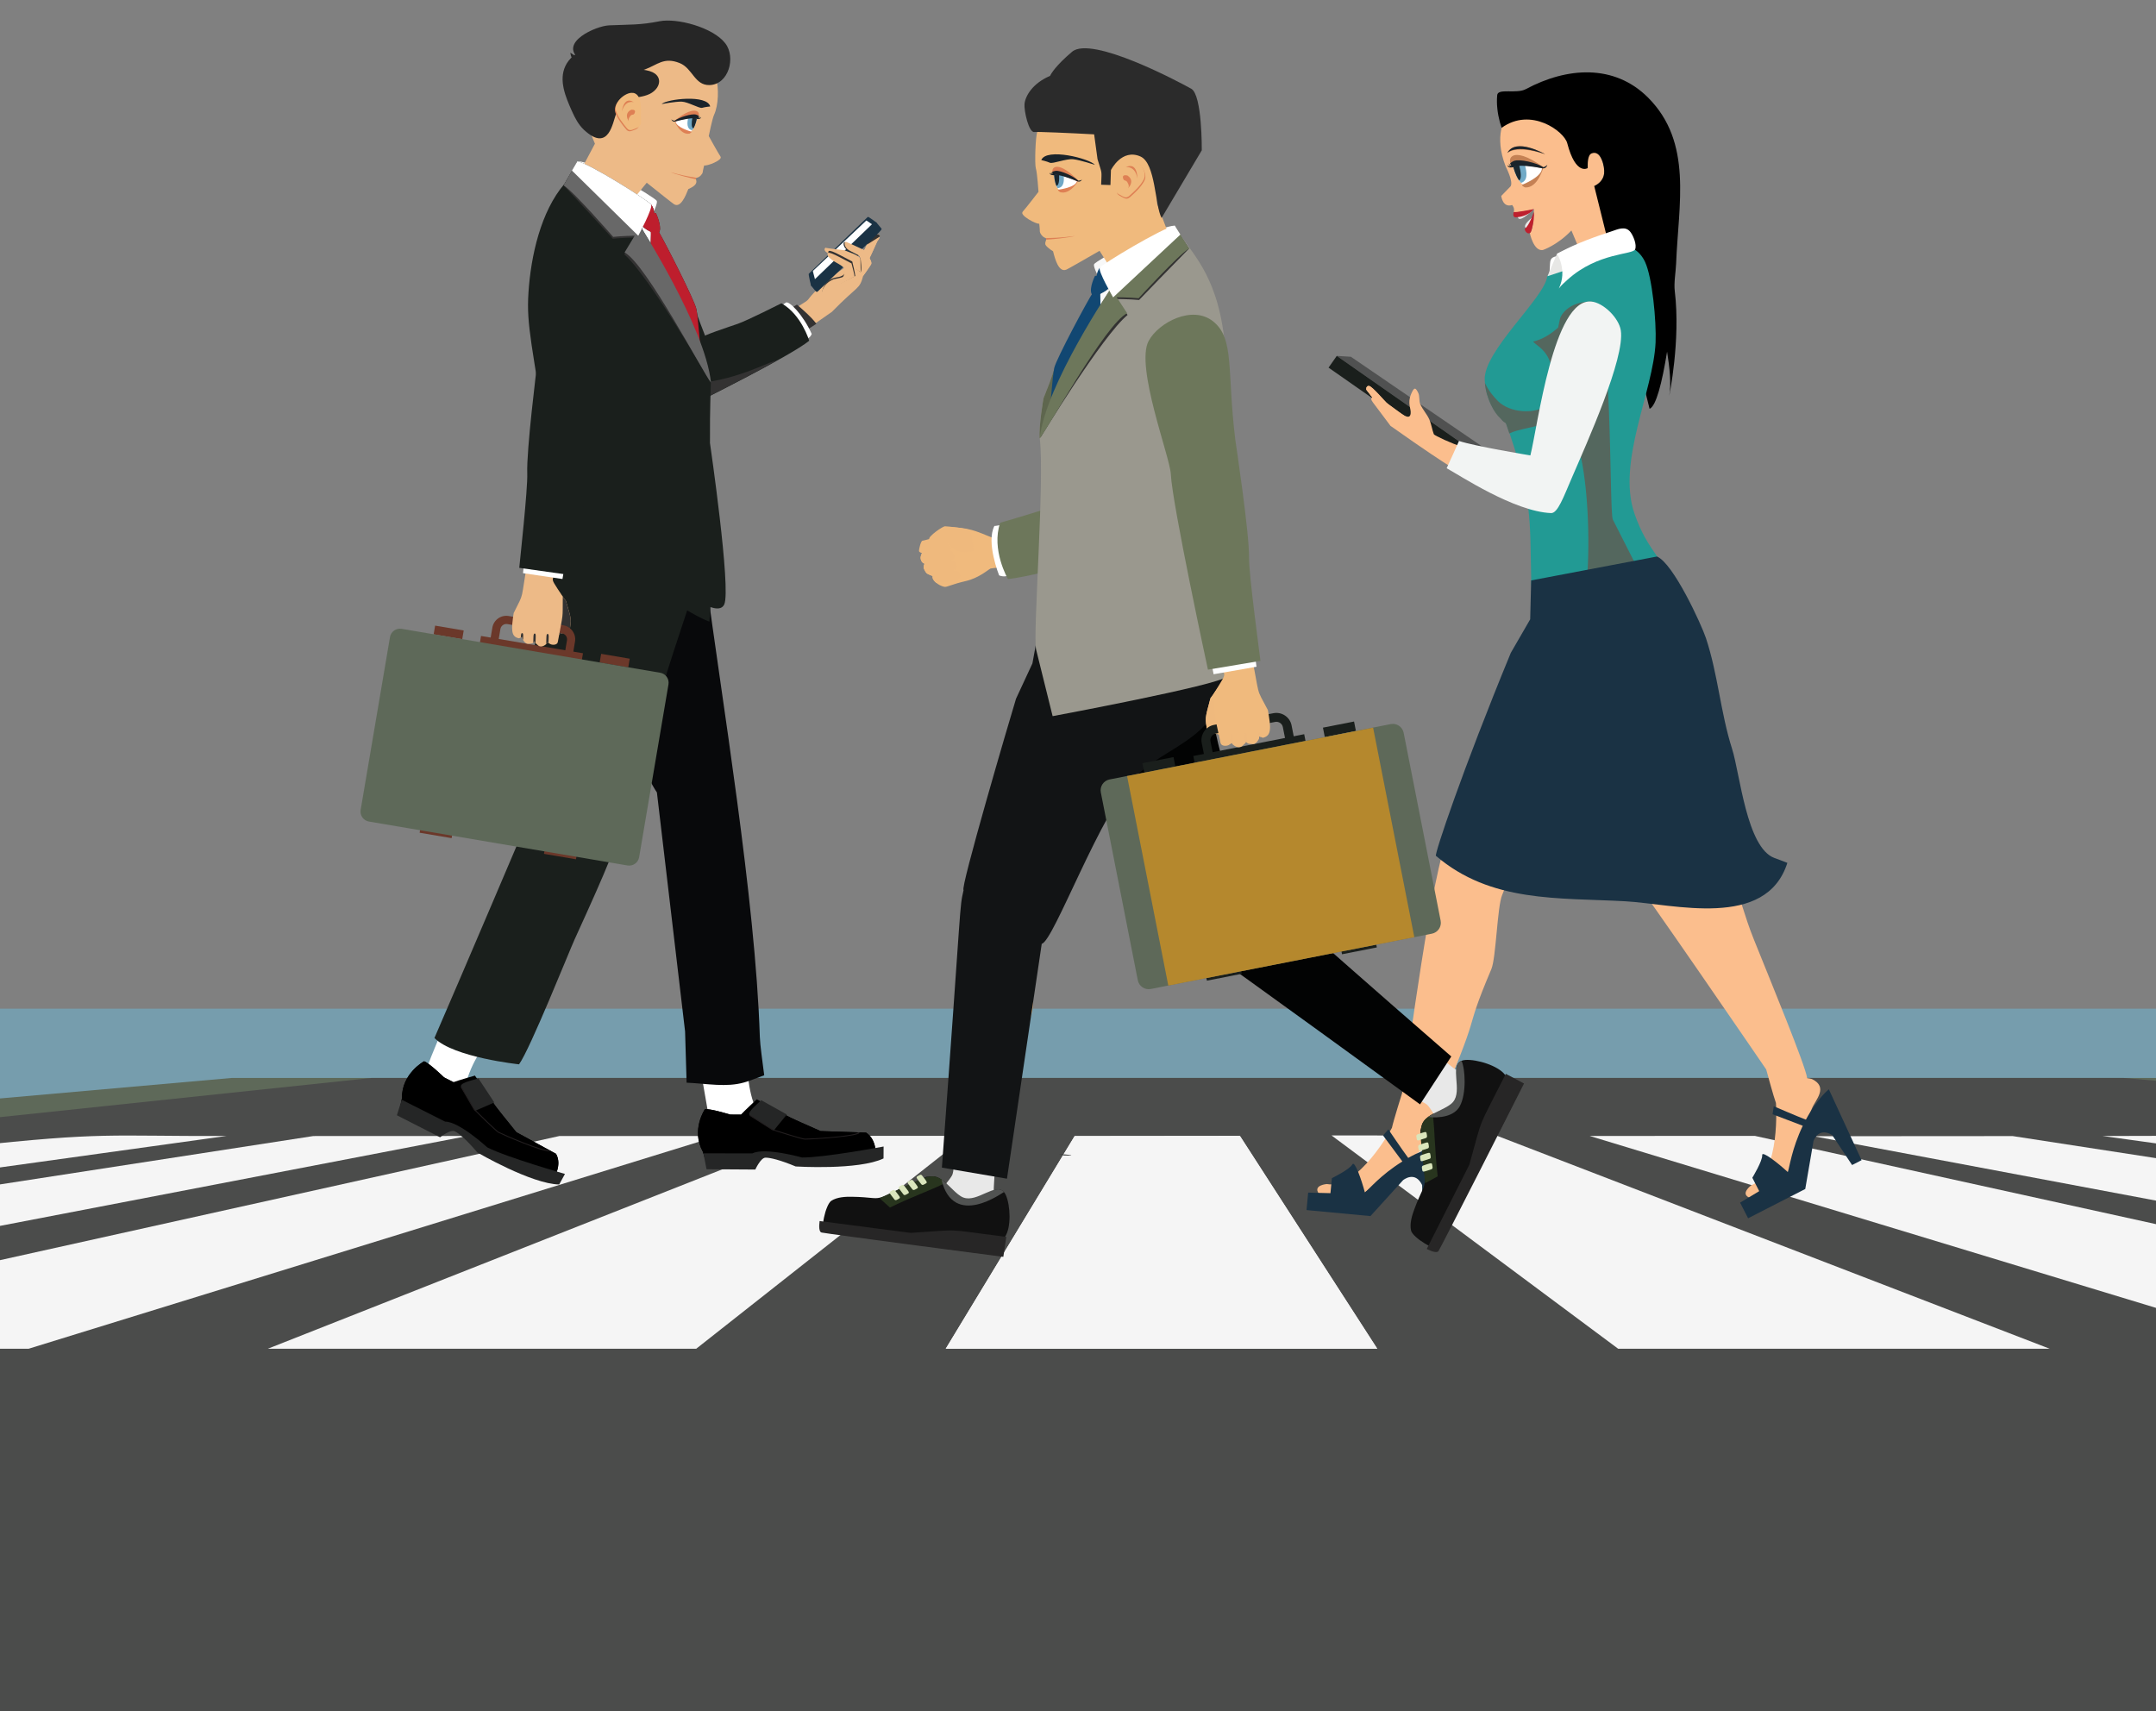 <?xml version="1.0" encoding="UTF-8"?><svg xmlns="http://www.w3.org/2000/svg" xmlns:xlink="http://www.w3.org/1999/xlink" viewBox="0 0 620.89 492.83"><rect x="0" y="0" width="620.89" height="492.83" fill="#808080" stroke="none"/><defs><style>.cls-1{fill:#262626;}.cls-2{fill:#fff;}.cls-3{fill:#edba87;}.cls-4{fill:#0a0a0a;}.cls-4,.cls-5,.cls-6,.cls-7,.cls-8{mix-blend-mode:multiply;}.cls-9{fill:#5e6959;}.cls-10{fill:#121415;}.cls-11{fill:#dae6bc;}.cls-12{fill:#020303;}.cls-13{fill:#505151;}.cls-14,.cls-6{fill:#fbbe8d;}.cls-15{fill:#f5f5f5;}.cls-16{fill:#f1cdaa;}.cls-17{isolation:isolate;}.cls-18{fill:#be1e2d;}.cls-19{fill:#de8054;}.cls-20{fill:#515352;}.cls-21{fill:#111;}.cls-22{fill:#1a3244;}.cls-5,.cls-23{fill:#1a1f1c;}.cls-24{fill:#08090b;}.cls-25{fill:#769dad;}.cls-26{fill:#252626;}.cls-27{fill:#313332;}.cls-27,.cls-28,.cls-29{mix-blend-mode:soft-light;}.cls-30{fill:#114772;}.cls-31{fill:#71a8c6;}.cls-32{fill:#4b4c4b;}.cls-33{fill:#2b2b2b;}.cls-34{fill:#e7e7e5;}.cls-35{fill:#6b382a;}.cls-36{fill:#1a232a;}.cls-28{fill:#333232;}.cls-29{fill:#54675e;}.cls-37{clip-path:url(#clippath);}.cls-38{fill:#b5882d;}.cls-39{fill:none;}.cls-40{fill:#9a988e;}.cls-41{fill:#e8e8e8;}.cls-42{fill:#1b2830;}.cls-43,.cls-7{fill:#efb97d;}.cls-44{fill:#229a94;}.cls-45{fill:#be202e;}.cls-46{fill:#c58154;}.cls-47{fill:#71aac7;}.cls-48{fill:#e7e7e7;stroke:#6c6c6b;stroke-linecap:round;stroke-linejoin:round;stroke-width:.2px;}.cls-49{fill:#e9e8e7;}.cls-50{fill:#28351e;}.cls-51{fill:#272626;}.cls-52{fill:#5e664e;}.cls-53{fill:#f2f4f3;}.cls-54{fill:#f8f8f8;}.cls-55{fill:#686868;}.cls-56{fill:#231f20;}.cls-57{fill:#6d775b;}.cls-58{fill:#f0ba7d;}</style><clipPath id="clippath"><rect class="cls-39" width="620.89" height="492.83"/></clipPath></defs><g class="cls-17"><g id="Layer_1"><g class="cls-37"><rect class="cls-25" x="-324.62" y="290.48" width="1358.39" height="70.9"/><g><polygon class="cls-9" points="1033.76 335.53 672.49 310.43 66.72 310.43 -324.57 345.04 -324.57 492.96 1033.76 492.96 1033.76 335.53"/><polygon class="cls-32" points="1033.76 346.74 611.54 310.43 107 310.43 -324.57 355.96 -324.57 492.83 1033.76 492.83 1033.76 346.74"/><path class="cls-15" d="m-324.57,381.3l389.78-54.16c-69.01.23-.6-5.56-389.78,40.51v13.66Z"/><path class="cls-15" d="m1033.76,372.16c-427.73-50.59-358.09-44.75-428.32-45.03l428.32,59.46v-14.43Z"/><polygon class="cls-15" points="8.22 388.42 206.64 327.16 161.11 327.15 -114.98 388.42 8.22 388.42"/><polygon class="cls-15" points="200.49 388.42 278.29 327.1 232.45 327.1 77.11 388.42 200.49 388.42"/><polygon class="cls-15" points="396.63 388.42 357.07 327.12 309.48 327.17 272.35 388.42 396.63 388.42"/><polygon class="cls-15" points="590.29 388.42 430.98 327.03 383.45 326.98 466.01 388.42 590.29 388.42"/><polygon class="cls-15" points="783.99 388.42 505.39 327.12 457.78 327.13 659.68 388.42 783.99 388.42"/><polygon class="cls-15" points="-184.07 388.42 134.7 327.14 90.24 327.16 -306.64 388.42 -184.07 388.42"/><polygon class="cls-15" points="977.33 388.42 579.63 327.17 522.27 327.21 847.79 388.42 977.33 388.42"/><polygon class="cls-15" points="396.63 388.42 357.07 327.12 309.48 327.17 272.35 388.42 396.63 388.42"/><path class="cls-27" d="m264.57,317.76c.06.04-.29-.13-.22-.13-.04-.06.05.06.22.13Zm-54.14-1.57s0,0-.03,0c0,0,.02,0,.03,0Zm-7.48-.55c-.13.1.07.18.5.25-.29-.04-.74-.12-.5-.25Zm-275.83,53.52l-.83-.08c.41.04.85.08.83.08Zm363.75-36.56c-.99,0-.94.04-.99-.09.87.08,1.01.09.99.09Zm15.54.14c-.61-.18-1.45-.36-1.45-.36,2.88.09,5.63.48,1.45.36Zm473.97,16.6c-1.88.09-1.58.11,2.37-.47,2.11.13-.14.36-2.37.47Z"/></g><g><path class="cls-2" d="m185.42,66.81s4.3-7.98,3.71-8.98c-.59-1-17.62-11.3-22.84-11.39l.04,1.61,19.09,18.76Z"/><g><path class="cls-3" d="m204.11,39.19s1.02-5.05,1.52-6.1c1.31-2.81,1.41-7.69.59-10.65-4.74-17.3-37.9-19.25-41.48-2.33-.89,4.23,1.02,7.63,6.59,21.27l-6.61,12.47,14.32,9.75,3.95-6.99,3.26-3.99c3.47,2.78,7.43,5.93,7.87,6.2,1.87,1.15,3.31-2.36,4.11-4.38,4.03-1.7,1.32-3.08,2.5-3.27.79-.13,1.6-1.11,1.64-1.58.04-.47.42-1.96.42-1.96.67.29,5.41-1.48,4.71-2.53-.71-1.05-3.39-5.91-3.39-5.91Z"/><g><g><path class="cls-19" d="m200.65,34.28c1.68-1.42.24-4.9-6.42.52,0,0,1.58,4.15,4.31,3.69,0,0,.94-.46.44-.61l1.67-3.6Z"/><path class="cls-39" d="m200.65,34.28s-.38,2.41-1.67,3.6c0,0-4.29-1.18-4.42-2.91,0,0,5.56-1.78,6.08-.69Z"/><path class="cls-2" d="m200.65,34.28s-.38,2.41-1.67,3.6c0,0-4.29-1.18-4.42-2.91,0,0,5.56-1.78,6.08-.69Z"/><path class="cls-31" d="m198.16,34.07c1.19-.2,2.27-.25,2.49.2,0,0-.31,1.99-1.33,3.24-1.55-.29-1.48-2.05-1.16-3.45Z"/><path class="cls-42" d="m199.39,33.93c.64-.03,1.13.06,1.26.35,0,0-.24,1.49-.96,2.71-.65-.24-.54-1.74-.3-3.05Z"/></g><path class="cls-36" d="m201.29,34.02s.34-.32.24-.62c0,0-.11.46-.5.57.19-.2.26-.53.26-.63-.14.15.03-.07-.84-.34-1.31-.35-4.84.77-6.22,1.79,0,0-.68-.13-.9-.47.12.34.43.88,1.23.64.75-.22,5.57-1.4,6.08-.69.16-.09,1.09.23,1.28-.53,0,0-.39.32-.64.27Z"/></g><path class="cls-36" d="m204.53,30.67c-.86-3.53-12.43-2.18-14.01-.7,0,0,3.95-.75,5.79-.7,1.84.06,5.12,2.04,5.91,1.78.79-.25,2.3-.39,2.3-.39Z"/><path class="cls-19" d="m193.24,49.62c2.98.84,4.08,1.04,7.35,1.59-.16.08-.19.23-.17.42-5.49-1.21-7.83-2.22-7.18-2.01Z"/><path class="cls-1" d="m189.56,22.3c-1.87-3.71-10.39-1.4-14.75-4.05-2.14-1.3-4.16-3.77-6.89-3.39-2.21.31-4.1,2.1-5.07,4.09-2.04,4.2.09,9.08,1.82,12.98.88,1.99,1.91,3.98,3.51,5.47,7.28,6.77,8.3-2.51,9.25-4.57,1.62-3.52,7.35-4.25,5.84-4.77,2.04-.29,4.24-.72,5.65-2.41.89-1.06,1.15-2.33.63-3.36Z"/><path class="cls-19" d="m181.54,27.08c-2.14.18-5.15,2.97-4.33,5.33.61,1.76,1.88,3.38,3.12,4.86.77.92,1.44.47,2.48.09,1.91-.69.91-1.91.83-3.47-.05-1.03,1.41-7.1-2.09-6.81Z"/><path class="cls-58" d="m181.76,26.74c-2.14.18-5.15,2.97-4.33,5.33.61,1.76,1.88,3.38,3.12,4.86.77.92,1.44.47,2.48.09,1.91-.69,1.61-1.83,1.53-3.39-.05-1.03.71-7.18-2.8-6.89Z"/><g><path class="cls-19" d="m181.73,31.62s1.44-.25,1.1.77c-.34,1.01-.74.32-1.28.99-.54.67-.76,1.29-.2,1.92.56.63-2.35-2.27.38-3.67Z"/><path class="cls-19" d="m179.1,32.06s.47-4.55,3.41-2.62c0,0-2.42-.83-3.41,2.62Z"/></g><path class="cls-1" d="m208.86,12.46c-3.57-4.61-13.94-7.33-18.91-6.34-5.75,1.14-8.65.92-14.54,1.18-3.83.17-14.54,4.94-8.61,9.66-.73-.71-1.74-1.2-2.55-1.8.7,7.26,16.92,6.51,21.45,4.85,3.63-1.33,5.47-3.68,10.05-1.84,3.7,1.49,4.28,6.44,8.58,6.33,5.52-.15,7.66-7.99,4.53-12.04Z"/></g><path class="cls-3" d="m249.79,75.62c1.54-3.19.9-1.82,2.83-6.09,1.95-2.58-.47-2.34-1.57-1.18-.92.96-1.31,1.99-4.33,7.99l3.07-.71Z"/><path class="cls-3" d="m249.79,75.62c1.54-3.19.9-1.82,2.83-6.09,1.95-2.58-.47-2.34-1.57-1.18-.92.96-1.31,1.99-4.33,7.99l3.07-.71Z"/><g><path class="cls-2" d="m204.11,321.56l-2.15-12.34,13.21-1.77s.49,10.11,3.75,13.63c3.26,3.52-6.51,4.16-6.51,4.16l-8.3-3.68Z"/><path d="m252.19,332.58s.34-4.4-2.77-6.41l-13.11-.44c-10.69-4.77-6.46-2.63-18.37-9.16,0,0-3.83,3.59-4.58,4.43l-3.06-.02s-5.8-1.78-7.3-1.55c0,0-4.09,6-.57,12.29l.61,1.93,14.36-.33s5.76-2.07,11.54,1.16c0,0,13.23.99,23.24-1.9Z"/><path d="m203,319.43c1.5-.23,7.3,1.55,7.3,1.55l3.05.02c2.82.52,5.44-.72,6.33-3.47,9.72,5.32,5.93,3.43,16.62,8.2l13.11.44c3.11,2.01,2.77,6.41,2.77,6.41-10.01,2.89-23.24,1.9-23.24,1.9-5.79-3.23-11.54-1.16-11.54-1.16l-14.36.33-.61-1.93c-3.52-6.29.57-12.29.57-12.29Z"/><path class="cls-26" d="m254.45,330.18s-17,3.21-23.49,3.16c0,0-10.72-3.02-14.29-1.18l-14.1-.03.9,4.59,14.05.09s1.52-3.37,2.89-3.42c1.37-.05,4.49.75,8.73,2.53,0,0,18.1,1.14,25.3-2.31l.02-3.44Z"/><path class="cls-26" d="m226.59,320.96l-3.77,4.62-6.81-4.33c-1.12-.7,1.58-2.83,3.21-4.41l7.38,4.12Z"/><path class="cls-56" d="m231.8,328.18c2.13.01,16.48-.91,15.67-2.04-.04-.06-.13-.08-.19-.03-1.81,1.22-14.28,1.82-15.48,1.81-.68,0-6.43-1.8-9.38-2.75l-6.33-4.02c-.15-.1-.3.13-.15.22l6.38,4.05c.35.11,8.59,2.76,9.49,2.77Z"/></g><g><path class="cls-2" d="m142.83,296.19c-.32-.04-5.27,7.88-5.47,8.22-1.77,3-2.79,6.07-3.84,9.34l-6.44,2.99-4.49-4.89c.8-6.66-.45-2.43,6.16-18.67,0,0,14.08,3,14.08,3Z"/><path class="cls-4" d="m138.95,301.88c-.94-.72-10.87-4.67-12.03-5.01l1.84-3.67s14.08,3,14.08,3c-.29-.04-1.44,1.96-3.88,5.68Z"/><path d="m159.53,339.19s2.4-3.75.6-6.91l-11.43-6.23c-7.56-9.43-4.82-5.73-11.93-16.3,0,0-5.12,1.48-6.19,1.89l-2.71-1.38s-4.3-4.16-5.74-4.63c0,0-6.5,3.5-6.38,10.65l-.38,1.99,12.91,6.1s6.1.72,9.7,6.17c0,0,11.28,6.77,21.54,8.66Z"/><path d="m122.14,305.63c1.44.46,5.74,4.63,5.74,4.63l2.7,1.38c2.26,1.72,5.18,1.78,7.28-.26,6.08,9.04,3.63,5.69,10.84,14.67l11.43,6.23c1.8,3.17-.6,6.91-.6,6.91-10.26-1.89-21.54-8.66-21.54-8.66-3.59-5.44-9.7-6.17-9.7-6.17l-12.91-6.1.38-1.99c-.12-7.15,6.38-10.65,6.38-10.65Z"/><path class="cls-26" d="m162.69,338.07s-16.63-4.72-22.37-7.65c0,0-8.08-7.45-12.13-7.41l-12.5-6.3-1.39,4.47,12.43,6.33s2.95-2.31,4.2-1.74c1.24.57,3.63,2.67,6.54,6.12,0,0,15.53,9.07,23.57,9.22l1.66-3.04Z"/><path class="cls-26" d="m142.36,317.49l-5.56,2.42-3.98-6.87c-.66-1.13,2.8-1.82,4.95-2.48l4.58,6.93Z"/><path class="cls-56" d="m143.51,326.2c1.42.72,12.55,5.6,14.79,5.33.18-.02.15-.29-.04-.27-2.09.26-13.01-4.47-14.63-5.3-.67-.38-4.85-4.46-7-6.6l-3.7-6.38c-.09-.15-.33-.03-.24.13l3.73,6.43c.26.25,6.2,6.16,7.08,6.66Z"/></g><path class="cls-24" d="m218.82,298.62c.08,2.39.75,7,1.26,11.04-1.93.67-3.81,1.51-5.8,2.07-5.16,1.46-10.53.34-16.55.06l-.44-14.76-8.11-68.82c-13.18-19.53-.95-58.6-22.46-61.34,0,0,17.19-18.31,17.77-18.92,1.15-1.21,18.78,18.36,18.78,18.36,4.47,34.57,14.29,92.36,15.55,132.31Z"/><path class="cls-23" d="m149.49,306.51s-18.91-2-24.38-7.59c7.06-16.2,27.67-64.69,27.67-64.69,0,0,1.11-35.11,1.41-55.12.3-20,15.35-28.04,15.35-28.04,17.95,3.24,11.62,2.65,27.86,2.92l1.21,19.61c-26.3,79.05-12.76,52.29-33.17,97.02-1.58,3.47-12.76,31.48-15.96,35.88Z"/><rect class="cls-2" x="183.43" y="65.73" width="5.25" height="4.28" transform="translate(115.1 252.77) rotate(-89.05)"/><path class="cls-3" d="m248.58,79.45s1.69-2.33,2.28-3.31c.59-.98-2.11-4.22-2.28-4.27-.17-.05-4.2-1.99-4.91-2.21-.72-.23-.6,1.65.9,2.45,1.51.81,2.93,1.53,2.93,1.53,1.03,1.93.98,1.4.37,2.4,0,0-3.05.06-3.87.54-.82.48-5.87,4-6.89,4.98-7.26,7.01-1.4,2.95-9.02,7.8l1.48,7.41,10.01-6.97c7.69-7.87,7.87-6.26,9-10.34Z"/><path class="cls-28" d="m229.51,87.73c1.98,1.71,4,3.43,5.6,5.51l-7.82,5.06-1.76-8.22,3.97-2.35Z"/><path class="cls-28" d="m246.39,74.24c-.55-.27-1.48-.74-2.44-1.24-1.52-.79-1.66-2.66-.94-2.44.46.14,4.91,2.09,5.09,2.27l-1.71,1.4Z"/><path class="cls-28" d="m253.4,68.11l-3.76,2.36c2.08-3.99,3.89-3.01,3.76-2.36Z"/><g><path class="cls-22" d="m232.92,78.84c-.17.16.63,3.38.63,3.38.15.18.41.2.58.04,18.62-17.83,18.66-17.71,18.26-18.19-2.42-1.72-2.35-1.73-2.61-1.48l-16.87,16.25Z"/><path class="cls-2" d="m251.11,64.58c-1.61-1.1-1.43-.99-1.62-1.08l-15.39,14.52c.04.42.32,1.23.59,2.37l16.41-15.8Z"/><path class="cls-22" d="m233.64,82.34c1.29,1.54,1.46,1.98,1.87,1.58,18.55-17.81,18.66-17.72,18.3-18.14-1.27-1.48-1.44-1.99-1.87-1.58-18.59,17.85-18.65,17.72-18.3,18.14Z"/></g><path class="cls-28" d="m243.36,69.74c.56.17,3.11,1.38,4.3,1.94l-1.74,1.39c-.49-.25-1.07-.56-1.66-.87-1.51-.81-1.62-2.68-.91-2.45Z"/><path class="cls-3" d="m243.66,69.66c.72.23,4.74,2.16,4.91,2.21.17.05,2.87,3.29,2.28,4.27-.59.98-2.28,3.31-2.28,3.31l-.71-3.41c.61-1,.66-.47-.37-2.4,0,0-1.42-.72-2.93-1.53-1.51-.81-1.62-2.68-.9-2.45Z"/><path class="cls-28" d="m247.8,74.2c-1.26,2.5-.41,1.68-2.74,2.07-.04.1-.04.05,2.81,2.1.41-.61.01-3.45-.07-4.18Z"/><path class="cls-3" d="m237.69,71.33c.43.19,5.45.72,5.45.72.73.37,4.63,1.48,4.65,2.6,0,.03.08,3.72.08,3.72l-2.83-1.72.41-1.09-2.95-1.49c-1.12.08-6.23-1.32-4.8-2.74Z"/><path class="cls-28" d="m240.36,79.99c1.5-.33,3.46-.27,3.08-3.16-1.16-1.52-3.59-1.89-4.83-3.73-.57-1.84,1.56-.55,6.82,2.2,0,0,.92,3.81.88,4.18-10.75,5.32-9.62,4.98-9.44,4.14.38-1.71,1.85-3.25,3.49-3.62Z"/><path class="cls-3" d="m240.11,80.41s2.25-.42,2.61-.66c.35-.24.59-1.74.51-2.37-1.16-1.52-3.59-1.89-4.83-3.73-.57-1.83,1.55-.56,6.82,2.2,0,0,.91,3.43.88,3.79l-9.51,5.09s.05-2.92,3.54-4.33Z"/><g><path class="cls-2" d="m226.25,87.18c.83-.82,5.06,3.47,7.51,8.99-.73,1.94-3.16,1.72-3.16,1.72l-6.87-9.01,2.53-1.69Z"/><path class="cls-23" d="m233.03,98.11s-2.23-7.54-8-10.77c0,0-9.78,4.95-12.56,5.91-2.78.96-10.16,3.36-10.53,4.05-1.27-.69-2.09.87-2.75.86-.2,0-1.17-1.93-2.76-.95l-14.33-14.3s-10.49-9.77-16.28-7.75c0,0-9.73,2.74-2.56,11.78,0,0,24.29,21.53,28.35,24.41,0,0,6.63,5.97,8.29,4.94,0,0,27.89-13.8,33.14-18.17Z"/><path class="cls-28" d="m223.51,103.98c-10,5.55-23.62,12.29-23.62,12.29-1.66,1.04-8.29-4.94-8.29-4.94-4.06-2.88-28.35-24.41-28.35-24.41,21.1,41.03,58.98,15.79,60.27,17.05Z"/></g><path class="cls-5" d="m168.51,152.24s-5.15,4.23-7.97,11.99c12.66,2.98,18.37,4.73,29.43,7.64,3.78.99,10.05,5.64,14.32,7.14.49-6.79.86-11.48.86-11.48l-6.53-18.79c-17.18,3.43-10.35,2.57-30.12,3.5Z"/><path class="cls-23" d="m204.46,127.44c-.11-20.95,1.14-17.72-.84-29.3-3.49-9.03-2.43-6.1-3.1-9.18-.54-2.52-8.54-18.27-10.73-22.07.82-1.06-.32-4.3-.9-5.51-.16-.02-.33-.04-.51-.05,0-1.45-.87-2.41-.87-2.41-.59-1-17.58-11.77-21.23-12.47-.95,1.62-2.74,4.78-3.71,6.48-6.84,7.96-9.69,20.78-10.38,31.3-.63,9.63.99,14.68,6.21,48.4,2.43,15.67,4.37,11.92-1.32,26.53,15.11,3.48,20.8,5.27,32.94,8.46,5.56,1.46,16.51,10.83,18.55,6.45,2.04-4.38-4.13-46.61-4.13-46.61Zm-17.07-57.4c-2.7-4.53-2.66-3.92-2.24-4.75,2.78,2.47,2.33-.23,2.24,4.75Z"/><path class="cls-18" d="m187.52,58.9c-1.01,2.35-.25,1.25-3.54,4.91l3.47,2.96-.09,5.3,14.47,30.1s-.74-10.59-1.3-13.22c-.57-2.63-9.52-20.23-11.1-22.7-.88-1.37-.79-3.6-1.05-5.21-.21-1.29-.86-2.14-.86-2.14Z"/><path class="cls-18" d="m184.53,61.3s2.85-.13,4.37.07c0,0,1.67,3.46,1.03,5.35l-.62.8c-5.88-1.77-6.77-6.16-4.77-6.23Z"/><path class="cls-28" d="m165.81,47.6l18.15,17.57s18.92,28.74,20.59,44.77c0,0-17.63-30.53-24.79-36.71l2.92-4.83s-3.66.07-6.2.35c0,0-10.38-11.34-14.18-15.36l3.5-5.79Z"/><path class="cls-55" d="m165.92,47.06l18.15,17.57s19.02,29.52,20.68,45.55c-2.14-2.56-18.67-34.2-24.88-37.48l2.92-4.83s-3.66.07-6.2.35c0,0-11.47-13.16-14.28-14.83l3.61-6.32Z"/><path class="cls-2" d="m183.81,67.88s4.3-7.98,3.7-8.98c-.59-1-17.58-11.77-21.23-12.47l-1.57,2.69,19.09,18.76Z"/><g><path class="cls-5" d="m191.97,193.92c-.54-.26-.03-.12-9.98-1.81l.43-2.51-8.23-1.4-.43,2.51-5.1-.87.3-1.79-2.78-.47c.46-2.71,1.23-4.92-.96-6.71.31-2.7.55-2.13-1.16-7.88-1.16-1.54-.42-.45-3.43-5.06-.17-.63-.53-.69-.3-1.67l2.72.4c.45-1.68-.39-1.51,1.47-1.25,0-.02,8.29-43.37,8.44-51.76.08-4.51,8.72-28.7,4.92-35.29-2.77-4.81-11.76-9.21-17.12-4.68-5.53,4.68-3.3,13.34-5.02,31.26-.84,8.82-1.55.32,2.68,27.66,2.43,15.67,4.37,11.92-1.32,26.53,1.04.24,2.08.49,3.12.73-6.58,9.37-5.99,18.12-6.13,25.4.43-.08.72-.27.91-.71.07.54,1.06,1.28,1.12,1.32l-2.03-.35c-.4,20.27-1.3,48.69-1.3,48.69,0,0-1.56,3.68-3.98,9.35l9.04,1.54-.12.72,9.22,1.57.12-.72,8.19,1.39c8.53-20.76.46-3.71,16.72-54.15Zm-28.11-6.73l-6.65-1.13c.52-.14,1.44-.71,1.49-1.19,0-.02,0-.01,0,0,.28.5,2.73,1.38,2.99-.06.5-2.72.15-2.19,1.2-2.49,2.18.36,1.31,2.77.95,4.86Z"/><g><path class="cls-3" d="m157.93,166.37l5.05,6.69c1.72,5.75,1.51,5.03,1.06,8.71l-3.76,1.06c-1.22-9.64-.69-5.89-2.36-16.46Z"/><path class="cls-28" d="m157.93,166.37l5.05,6.69c1.72,5.75,1.51,5.03,1.06,8.71l-3.76,1.06c-1.22-9.64-.69-5.89-2.36-16.46Z"/><g><g><rect class="cls-35" x="160.05" y="240.57" width="2.91" height="9.35" transform="translate(-107.32 363.4) rotate(-80.36)"/><rect class="cls-35" x="124.24" y="234.49" width="2.91" height="9.35" transform="translate(-131.14 323.03) rotate(-80.36)"/></g><g><g><g><rect class="cls-35" x="175.74" y="186.05" width="2.54" height="8.35" transform="translate(-40.16 332.9) rotate(-80.36)"/><rect class="cls-35" x="127.94" y="177.93" width="2.54" height="8.35" transform="translate(-71.96 279.01) rotate(-80.36)"/></g><g><path class="cls-35" d="m140.82,186.47l.97-5.73c.38-2.22,2.49-3.72,4.71-3.34l15.75,2.68c2.22.38,3.72,2.49,3.34,4.71l-.97,5.73c-.38,2.22-2.49,3.72-4.71,3.34l-15.75-2.68c-2.22-.38-3.72-2.49-3.34-4.71Zm5.29-6.75c-.94-.16-1.84.48-2,1.42l-.97,5.73c-.16.94.48,1.84,1.42,2l15.75,2.68c.94.16,1.84-.48,2-1.42l.97-5.73c.16-.94-.48-1.84-1.42-2l-15.75-2.68Z"/><rect class="cls-35" x="148.33" y="174.86" width="8.35" height="29.78" transform="translate(-60.1 308.33) rotate(-80.36)"/></g></g><path class="cls-9" d="m103.86,233.24c-.27,1.58.8,3.08,2.38,3.35l74.47,12.65c1.57.27,3.08-.8,3.35-2.38l8.45-49.77c.27-1.58-.8-3.08-2.38-3.35l-74.47-12.65c-1.58-.27-3.08.8-3.35,2.38l-8.45,49.77Z"/></g></g><path class="cls-3" d="m152.2,159.95c.39-2.22,1.64-9.47,1.85-11.71.54-5.7.27-21.79,1.72-27.38,0,0,11.99,20.57,11.57,21.76-2.03,5.72-8.07,23.4-8.14,24.09-.08.74.35,1.27,2.87,5.13-.06,6.92.23,3.98-1.43,13.04-.17.93-1.57.92-2.15.61-.1-.05-.85-.5-.84-.57-.04.54-1.75,1.98-2.87.79-.41-.43-.76-.49-.84-1.09-.34.78-.99.74-1.85.79-.91.06-1.86-1.47-1.66-2.01,0,0-.97.42-.97.42-2.37-.44-2.23-2.56-1.53-7.27,3.24-6.59,1.8-2.4,4.27-16.61Z"/><path class="cls-28" d="m153.99,182.44c-.45-.01-.36,1.12-.41,2.65.13-.11.25-.26.34-.46.04.3.14.46.29.6.06-1.93.2-2.77-.23-2.79Z"/><path class="cls-28" d="m150.37,182.32c-.4-.01-.35.88-.36,1.27.22-.09.41-.18.42-.18-.08.2.01.54.2.89.03-.87.18-1.96-.25-1.98Z"/><path class="cls-28" d="m157.71,182.56c-.42-.02-.35.82-.41,2.9.54-.52.09-.66.65-.3.05-1.4.22-2.59-.23-2.61Z"/></g><path class="cls-2" d="m160.65,75.46c4.45-4.59,11.75-.44,13.95,4.33,2.99,6.49-4.56,30.75-4.71,35.24-.26,7.81-7.9,51.69-7.91,51.71l-11.36-1.68c.15-1.74,2.46-22.7,2.41-27.1-.08-6.72,2.79-30.08,2.91-31.28,1.8-18.35.06-26.43,4.72-31.23Z"/><path class="cls-23" d="m159.68,73.76c5.35-4.52,14.35-.13,17.12,4.68,3.8,6.59-4.84,30.78-4.92,35.29-.14,7.83-8.43,51.74-8.44,51.76l-13.9-1.96c.15-1.75,2.47-22.75,2.3-27.16-.26-6.75,2.7-30.16,2.82-31.35,1.75-18.32-.55-26.55,5.02-31.26Z"/></g></g><g><g><path class="cls-14" d="m521.81,310.75c-.19-.09-.73-.18-1.37-.27-.62-3.94-10.24-27.19-15.38-39.99-5.76-14.32-2.71-17.4-21.98-34.02-2.65-2.29-1.03-37.57.86-53.61l-39-10.63c6.26,25.45,5.63,19.94,14.68,53.81,2.23,8.32,3.41,19.79,9.84,25.74,2.06,1.91,39.18,56.21,39.18,56.21.41,1.53,2.16,7.93,2.8,9.65,0,0,1.44,20.24-7.12,23.71,0,0-3.31,2.45-.45,3.58l10.71-6.7c2.34-6.35,4.67-12.72,7.21-18.99.99-2.46,4.88-6.14.02-8.49Z"/><path class="cls-22" d="m520.06,322.44c-2.47-.93-9.25-3.86-9.25-3.86l-.34,2.3,8.7,3.32c-3.2,6.7-3.78,11.85-4.32,13.33-2.68-2.48-7.49-6.28-7.37-4.88.14,1.65-2.84,6.52-2.84,6.52l1.98,3.86-5.5,3.31,2.3,4.5,16.46-8.43,2.37-13.78s1.37-4.25,5.39-1.74l5.73,8.62,2.73-1.4-9.43-20.41s-3.33,2.62-6.6,8.73Z"/></g><path class="cls-14" d="m445.62,173c-25.28,41.82-19.51,49.67-28.39,67.41-4.86,9.71-11.74,64.39-13.46,74.42,0,0-2.49,7.92-2.92,9.97,0,0-9.65,17.85-18.74,16.18,0,0-4.1.29-2.3,2.78l12.63.1c5.38-4.1,10.77-8.22,16.28-12.15,2.16-1.54,7.42-2.56,4.57-7.15-.11-.18-.52-.55-1.01-.97,15.97-36.76,8.19-23.2,17.21-44.52,1.35-3.2,1.69-17.99,3.1-21.32.59-1.4,33.9-84.74,33.9-84.74h-20.88Z"/><path class="cls-2" d="m456.14,72.79c-12.74,1.49-8.68.17-10.29,8.31-.78,3.96-.98,3.36-.98,3.36,9.12-10.7,9.38-7.76,10.91-10.84.04-.07.3-.82.35-.83Z"/><g><path class="cls-49" d="m439.69,65.75s-2.41-.39,3.09-4.28l-3.09,4.28Z"/><path class="cls-14" d="m433.62,33.93s-3.58,4.93.02,14.09c0,0,2.2,4.17,1.41,5.61l-2.72,2.8s.39,3.49,3.13,2.61c0,0,.91.87.42,2.2,0,0,5.03-.56,5.85-1.04,0,0,.08,5.61-1.16,6.96,0,0,1.08,5.28,3.74,4.84,0,0,4.15-1.34,8.23-5.63l6.05,14.32,8.28,4.85s3.8-11.68,3.8-11.68c-1.36-4.31-5.15-9.12-7.6-12.89-.49-.74-3.56-7.53-3.98-7.39,0,0,4.76-1.6,2.08-7.74-3.84-8.79-4.82,3.81-3.94,2.57.45-.63-1.45.36-1.53-.88-.4-7.17-15.38-20.75-22.08-13.59Z"/><path class="cls-16" d="m443.41,33.97c-1.44-.37-.79.05-.52-1.02,1.04.45,2.08,1.02,3.09,1.69-.86-.23-1.71-.45-2.57-.67Z"/><path class="cls-16" d="m437.07,32.03c.74-.14,2.36-.18.37-.02-.12.01-.25.02-.37.02Z"/><g><path class="cls-46" d="m435.85,48.19c-2.39-1.8-.96-7.02,8.63-.02,0,0-1.6,6.12-5.3,5.8,0,0-1.3-.54-.66-.82l-2.67-4.95Z"/><path class="cls-39" d="m435.85,48.19s.8,3.4,2.67,4.95c0,0,5.58-2.2,5.53-4.69,0,0-7.65-1.87-8.2-.26Z"/><path class="cls-2" d="m435.85,48.19s.8,3.4,2.67,4.95c0,0,5.58-2.2,5.53-4.69,0,0-7.65-1.87-8.2-.26Z"/><path class="cls-47" d="m439.15,47.6c-1.62-.15-3.07-.08-3.3.59,0,0,.66,2.81,2.18,4.48,2.03-.6,1.72-3.11,1.12-5.07Z"/><path class="cls-42" d="m437.49,47.55c-.86.04-1.5.23-1.65.65,0,0,.49,2.11,1.62,3.76.84-.42.5-2.55.03-4.41Z"/></g><g><path class="cls-46" d="m434.08,44.07s2.32-2.42,10.87.32c0,0-8.51-4.9-10.87-.32Z"/><path class="cls-36" d="m434.08,44.07s2.13-2.79,10.87.32c0,0-8.51-4.9-10.87-.32Z"/></g><path class="cls-36" d="m434.96,47.9s-.49-.41-.4-.86c0,0,.22.65.73.76-.29-.28-.41-.74-.41-.87.2.21-.04-.08,1.07-.58,1.71-.66,6.58.53,8.53,1.81,0,0,.89-.27,1.14-.78-.11.5-.47,1.31-1.56,1.07s-7.58-1.32-8.2-.26c-.23-.12-1.42.45-1.78-.6,0,0,.56.41.89.31Z"/><path class="cls-49" d="m437.13,62.31s-.32,2.66,4.6-2.1l-4.6,2.1Z"/><path class="cls-45" d="m441.72,61s-1.29,4-2.57,4.83c-.28.87,1.49,2.42,1.93.36,0,0,.9-2.92.64-5.19Z"/><path class="cls-45" d="m441.73,60.21s-5.08,1.08-5.8.84c0,0-.68,1.9,1.07,1.48,0,0,2.97-.13,4.73-2.32Z"/><path d="m431.16,27.41c.2-2.1,5.53-.28,8.25-1.74,11.83-6.35,25.48-7.32,35.22,2.45,12.9,12.93,8.73,30.67,8.06,47.81-.1,2.48-.68,5.46-.38,7.94,1.72,14.2-1.61,30.17-1.61,30.17.65-3.23.12-8.31-.61-12.77-1.45,9.02-3.17,15.73-5.04,16.46.02-.01-15.84-63.83-15.94-64.15,1.36-.63,2.64-1.84,2.85-3.53.25-2.05-.9-6.98-3.61-5.87-1.2.49-1.13,3.1-1.11,4.22,0,.02-3.45,2.27-5.9-7.16-.88-3.42-10.49-10.53-18.89-4.43.02-.01-.49-1.55-.51-1.62-.66-2.47-1.02-5.21-.77-7.77Z"/></g><path class="cls-48" d="m451.65,85.48s.48-9.74,4.27-8.86c3.79.89,1.28,2.18,1.33,3.73.05,1.54-5.6,5.13-5.6,5.13Z"/><path class="cls-44" d="m473.75,75.43c2.07,4.44,3.29,17.01,3.03,23.22-.63,13.95-11.19,34.36-6.11,49.17,3.89,11.37,8.65,12.82,13.64,25.21-4.48,6.78-43.32-4.51-43.32-4.51-.45-19.81.45-24.67-7.32-46.81,0,0-5.69-3.94-6.1-12.28-.42-8.34,17.29-23.7,18-29.81.26-2.24,22.34-16.66,28.18-4.19Z"/><path class="cls-29" d="m464.46,149.59c-1.1-2.1.1-62.76-6.16-62.76s-8.78,3.61-9.09,5.14c-.16.8-.33,1.59-.5,2.38-2.11,1.85-4.49,3.41-7.22,4.01,1.54,1.75,6.57,3.35,5.53,13.44-.4,3.87.38,3.47-1.26,4.77-3.65,2.88-10.95,2.36-14.37-1.06-3.06-3.06-3.77-5.46-3.77-5.17.37,4.44,2.76,8.72,4.39,10.05,2.12,2.68,1.03-.46,2.65,4.43,2.51-1.24,7.33-1.76,10.21-2.85,11.58-11.76,14.34,31.66,11.54,50.61,7.18,1.56,15.38,2.96,21.1,2.81-2.99-5.91-11.7-23.19-13.05-25.78Z"/><path class="cls-34" d="m445.64,79.55l2.75-6.48c19.05-8.98,23.94-5.37,21.01-1.44l-23.76,7.92Z"/><path class="cls-2" d="m448.4,73.07s3.07,4.76.52,10.01c.66-.91,1.78-1.88,2.55-2.57,8.76-7.88,18.84-7.1,19.43-8.73.51-1.4-.55-3.88-1.34-4.93-1.45-1.93-3.7-.8-5.48-.22-7.89,2.56-11.87,4.4-15.68,6.44Z"/><path class="cls-22" d="m511.02,247.09c-8.03-2.92-9.93-24.28-12.21-31.43-3.32-10.41-4.08-21.53-7.53-31.9-1.31-3.93-9.38-21.54-14.1-23.49,0,0-36.23,6.88-36.23,6.88l-.28,11.2-5.58,9.65c-13.99,33.93-22.03,58.07-21.57,58.46,15.85,13.56,35.31,12.02,54.52,13.09,13.99.78,40.55,8.21,46.69-11.06-.84-.33-3.04-1.18-3.71-1.4Z"/><g><g><polygon class="cls-13" points="427.39 128.96 389.03 102.74 384.97 102.49 423.21 129.21 427.39 128.96"/><polygon class="cls-23" points="423.21 129.21 384.97 102.49 382.6 105.87 416.59 129.62 423.21 129.21"/></g><g><path class="cls-14" d="m394.27,111.15c1.01.14,4.38,4.41,5.62,5.31,3.52,2.57,6.11,4.92,6.35,2.61.16-1.5-1.02-2.87.15-5.63.89-2.1,1.3-1.84,2.06-.25.41.85.18,2.32.55,3.18.69,1.58,1.91,2.84,2.61,4.4.61,1.37.78,2.89,1.31,4.29.14.36,5.64,2.9,7.78,3.45.74,8.87.8,7.74.24,7.61,0-.02-.47.68-20.5-13.48-5.76-7.84-5.94-7.34-5.25-8.22l-1.69-2.19s-.15-1.21.76-1.09Z"/><path class="cls-6" d="m398.8,116.16c.22.16,5.71,4.18,5.9,4.24l.27,3.25-3.44-1.82c-5.57-5.36-4.14-3.81-6.58-6.98.05-.15.15-.3.25-.43l-1.69-2.19c-.31-2.51,2.98,1.25,5.29,3.92Z"/><path class="cls-14" d="m394.27,111.15c.91.13,4.96,4.83,4.96,4.83,0,0,4.14,3.02,5.47,3.96l.39,4.72c-4.72-3.32-9.04-9.12-11.59-12.42,0,0-.15-1.21.76-1.09Z"/></g><path class="cls-53" d="m420.16,126.99c4.57,1.52,20.53,4.16,20.56,4.16,2.12-8.34,6.65-45.39,17.58-44.31,3.44.34,7.88,4.69,8.46,8.28,1.29,7.94-9.84,32.59-14.03,42.32-2.49,5.78-4.14,10.39-6.05,10.32-10.58-.42-26.45-10.96-30.07-12.92,1.23-2.59,2.36-5.23,3.55-7.84Z"/></g><path class="cls-22" d="m405.55,333.47c-1.58-2.11-5.73-8.23-5.73-8.23l-1.52,1.76,5.56,7.48c-6.39,3.99-9.42,7.87-10.8,8.92-.93-3.53-2.94-9.32-3.6-8.08-.77,1.47-5.9,3.97-5.9,3.97l-.41,4.32-6.42-.16-.47,5.03,18.41,1.73,9.4-10.35s3.44-2.85,5.48,1.42l.2,10.35,3.05.29,3-22.28s-4.22.42-10.26,3.82Z"/></g><g><path class="cls-54" d="m318.92,84.61s-4.43-7.59-3.83-8.55c.6-.96,17.91-10.95,23.23-11.07l-.03,1.54-19.37,18.09Z"/><g><path class="cls-58" d="m294.48,61.01c.93-1.01,4.59-5.78,4.59-5.78,0,0-.37-5.53-.76-6.72-.38-1.19-.12-9.36.41-10.45,1.13-2.33,6.96-4.3,9.47-4.58,1.54-.18,3.23-.62,4.95-1.03-.14-.57-.25-.11,1.68-3.7l8-1.15,9.51,4.19.89,26.9,6.85,18.11-17.14,8.21c-3.95-9.64-2.52-6.81-6.28-12.78-4.21,2.43-9.02,5.19-9.54,5.41-2.23.95-3.29-3.07-3.85-5.28,0,0-1.47-.86-2.08-1.71-.61-.85.67-1.9-.17-2.15-.85-.26-1.59-1.42-1.56-1.93.03-.51-.17-2.15-.17-2.15-.78.21-5.71-2.39-4.78-3.4Z"/><g><g><path class="cls-19" d="m303.58,50.52c-1.6-1.73.42-5.3,6.96,1.53,0,0-2.35,4.17-5.27,3.28,0,0-.96-.63-.4-.72l-1.29-4.09Z"/><path class="cls-39" d="m303.58,50.52s.06,2.62,1.29,4.09c0,0,4.88-.6,5.27-2.43,0,0-5.84-2.73-6.57-1.66Z"/><path class="cls-2" d="m303.58,50.52s.06,2.62,1.29,4.09c0,0,4.88-.6,5.27-2.43,0,0-5.84-2.73-6.57-1.66Z"/><path class="cls-31" d="m306.34,50.68c-1.28-.4-2.46-.61-2.76-.16,0,0,.05,2.16.98,3.65,1.74-.08,1.93-1.96,1.78-3.49Z"/><path class="cls-42" d="m305.02,50.34c-.7-.12-1.24-.11-1.44.18,0,0,.04,1.62.65,3.03.75-.15.85-1.77.78-3.2Z"/></g><path class="cls-36" d="m302.92,50.15s-.32-.39-.17-.7c0,0,.06.51.46.69-.18-.24-.21-.6-.19-.71.13.19,0-.1.97-.23,1.51-.18,5.22,1.57,6.56,2.84,0,0,.76-.04,1.05-.36-.18.34-.6.87-1.44.49-.78-.35-5.91-2.34-6.57-1.66-.16-.13-1.23.08-1.33-.76,0,0,.38.4.66.39Z"/></g><path class="cls-36" d="m299.87,46.1c1.46-3.63,13.94-.44,15.45,1.38,0,0-4.22-1.4-6.25-1.62-2.03-.22-5.91,1.39-6.74,1-.83-.39-2.47-.76-2.47-.76Z"/><path class="cls-19" d="m309.44,67.98c-4.67.59-6.56.53-8.29.58.17.1.17.27.12.47,6.22-.45,8.92-1.19,8.17-1.05Z"/><path class="cls-19" d="m325.59,45.75c2.32.51,5.2,3.94,3.96,6.32-.93,1.78-2.55,3.31-4.13,4.7-.99.87-1.64.29-2.73-.27-1.99-1.03-.71-2.17-.4-3.81.21-1.09-.49-7.77,3.3-6.93Z"/><path class="cls-58" d="m325.41,45.36c2.32.51,5.2,3.94,3.96,6.33-.93,1.78-2.56,3.31-4.13,4.7-.99.87-1.64.29-2.73-.27-1.99-1.03-1.49-2.19-1.18-3.84.21-1.09.29-7.75,4.08-6.91Z"/><g><path class="cls-19" d="m324.72,50.56s-1.54-.48-1.32.65.76.46,1.25,1.25c.49.79.64,1.49-.07,2.07-.71.58,2.92-2.06.13-3.97Z"/><path class="cls-19" d="m327.54,51.43s.16-4.92-3.35-3.3c0,0,2.78-.51,3.35,3.3Z"/></g><path class="cls-33" d="m295.04,29.94c.24-2.33,2.34-5.95,7.36-8.09.29-.62,1.58-2.91,6.33-6.94,5.63-4.78,31.11,8.84,34.32,10.64,3.2,1.8,3.04,17.74,3.04,17.74l-11.58,19.49c-1.95-3.67-1.68-15.76-6.07-17.71-5.4-2.4-8.51,3.91-8.51,3.91l-.14,4.31-2.68-.09c.14-4.44.35-2.76-1.04-7.35,0,0-.55-3.93-.98-7.16-6.94-.39-16.57-.79-17.16-.67-1.68.35-3.08-6.26-2.89-8.09Z"/></g><g><g><path class="cls-58" d="m305.7,149.91c-6.37,1.68-19.48,5.13-19.48,5.13-5.43-2.2-6.87-3.11-13.82-3.3l-4.65,3.82c-2.52,4.43-2.94,4.64-2.48,5.8.36.91,1.04.95,1.04.95,0,0-.26.49-.32.97-.06.48.61,1.57.89,1.82.29.25,1.73.8,1.73.8-.12,1.89,2.75,3.09,3.51,3.11.77.02,2.11-.77,5.98-1.67,3.88-.9,6.49-3.31,7.15-3.61.49-.22,16.04-1.36,26.79-3.62l-6.34-10.2Z"/><g><path class="cls-7" d="m265.09,158.62c.05.39.95.6.95.6-1.05,1.13-.25,2.95.68,3.01,0,0,0,0,0,.01h0c-.16.3-.27.66-.32.96-.06.47.6,1.57.89,1.81.39.35,1.73.7,1.72.89.05,0-.19.84,1,1.84,1.81-.14,5.78-.52,6.25-1.2.61-.87-.11-2.36-1.07-2.18-1.9.38.41-.34.32-.99-.23-1.42.1-1.7-1.74-1.87.52-.24.93-.51,1.09-.81.33-.6-.64-1.92-1.2-2.27.7-.92-1.05-2.26-1.63-2.25-.42,0-1.81-1.06-4.02-1.01-.84.25-2.98,3.07-2.92,3.47Z"/><path class="cls-43" d="m271.61,156.25c-.42,0-1.81-1.06-4.03-1.01-.84.25-1.68.43-1.95.49-.48.11-1.03,2.58-.97,2.98.06.39.96.6.96.6-.51.49-.39.37,1.79.79,4.64-1,6.14-1.04,6.03-2.17-.06-.58-1.21-1.69-1.82-1.68Z"/><path class="cls-7" d="m265.53,159.4s-.18.26-.19.31c2.76.53,1.01.63,7.38-.75,2.93-1.7-7.08-.06-7.17.09-.19.19-.14.2-.16.2.15.06.32.06.14.16Z"/><path class="cls-43" d="m274.44,160.78c.37-.67-.92-2.28-1.4-2.36-.42-.07-5.48.38-7.35.84-.27.09-.83,1.09-.43,2.11.36.91,1.04.95,1.04.95,0,0-.11.21-.21.5.57.24,1.14.41,1.5.31.94-.26,6.13-1.05,6.84-2.34Z"/><path class="cls-7" d="m272.34,151.79l-4.55,3.74c.24.89.59,4.49.7,4.72.39.81,3.14-.19,2.7-3.76.35-.29,1.04-.63,1.14-.37.11.26,1.12.64,1.12.64,2.4,3.68,6.82,1.75,6.82,1.75,0,0-.52-4.91-1.16-5.5-1.06-.96-6.77-1.2-6.78-1.22Z"/><path class="cls-43" d="m280.46,158.62s-4.81,1.58-7.2-2.09c0,0-1.01-.39-1.12-.64-.1-.26-.79.08-1.14.37,0,0,.31,2.51-.94,3.44-2.75,2.01-1.54-1.34-2.47-4.45-.24-.81,3.86-3.69,4.57-3.69.71,0,6.4.59,7.05,1.18.64.6,1.27,5.89,1.27,5.89Z"/><path class="cls-7" d="m266.29,162.33s-.22.48-.2.48c.57.24,1.14.41,1.5.31.78-.22,4.55-.8,6.18-1.75-4.41-.59-8.56.65-7.53.94.04.01.07,0,.04.02Z"/><path class="cls-43" d="m266.86,165.1c.39.34,1.74.71,1.73.89,1.13.03,2.03-.73,4.59-1.08,0,0,1.99-.89,1.9-1.46-.09-.57.06-1.43-.7-1.7-.75-.27-6.04-.55-8.08.56,0,0-.26.49-.32.97-.06.48.61,1.57.89,1.82Z"/><path class="cls-7" d="m269.55,165.85c3.34-1.18,3.24-.5,4.9-1.64-.21.01-5.18-.08-5.92,1.43-.03.37.07.18.06.35.32,0,.65-.03.96-.14Z"/><path class="cls-43" d="m274.77,164.45c-.05,0-9.34-.16-5.18,3.38,1.81-.14,5.78-.53,6.25-1.2.6-.88-.12-2.36-1.07-2.18Z"/></g></g><g><path class="cls-2" d="m290.78,150.75c-4.4.76-3.95.7-4.41.71-2.46,4.75,1.36,14.24,1.36,14.24,2.54,1.06,4.75-1.23,4.75-1.23l-1.69-13.71Z"/><path class="cls-57" d="m290.27,166.75s-4.9-8.46-2.23-16.21c0,0,14.34-4.12,18-5.67,3.66-1.56,10.84-4.78,11.56-5.53.71-.74,1.66-.29,2.68-.01.61-1.7,2.88-1.04,3.53-1.61.19-.17-.66-2.67,1.84-3.2l.71-24.71s1.17-17.48,8.8-20.71c0,0,12.2-5.99,13.64,8.01,0,0-3.75,39.52-5.05,45.5,0,0-.94,10.88-3.56,11.4,0,0-40.59,12-49.91,12.73Z"/></g></g><path class="cls-58" d="m330.53,178.85c5.4,3.64,13.08,10.93,15.54,15.88,1.85,3.72,1.64,7.74,1.88,11.77.44,7.42,14.31,54.12,18.11,55.56,3.98,1.51,38.44,32.55,62.87,57.91l-3.75,6.6-18.9-12.28c-9.3-7.37-45.02-32.8-47.52-33.86-7.79-3.28-12.64-13.3-17.4-20.11-32.77-46.97-6.15-6.78-40.9-58.74l.57-17.67,29.52-5.06Z"/><path class="cls-58" d="m301.62,185.24c-20.3,43.69-14.03,51.48-20.77,69.63-4.02,10.82-4.76,72.7-5.39,76.37-1.79,10.45,1.05,17.44,1.05,17.44l6.43.78s12.17-51,14.19-57.75c.99-3.31-.27-17.95.76-21.39.43-1.44,24.34-87.34,24.34-87.34l-20.62,2.25Z"/><g><path class="cls-41" d="m286.44,336.78c.04,2.16-.35,5.01-.23,6.56.09,1.26.16,2.17.13,2.61-.18,2.36-11.37-.13-17.2-.94,6.18-7.83,5.03-5.65,5.63-9.9,3.6,1.07,7.96.92,11.67,1.67Z"/><path class="cls-21" d="m289.39,356.22c1.91-2.71,1.57-9.11.3-12.01-.69-1.57-1.77-1.86-3.06-1.62-1.68,2.12-4.38,2.86-7.06,2.6-.86.61-2.08.78-2.96.13-1.42-1.04-3.64-2.07-4.15-4.59-3.05-2.71-4.11-1.84-5.68-1.85-17.73,8.15-10.65,5.95-21.34,5.77-2-.04-4.34.07-6.03,1.15-1.66,1.07-3.4,8.77-1.74,9.07,1.66.32,24.7,3.37,24.7,3.37l11.62-.93.04,2.55,14.53,1.81.82-5.46Z"/><g><g class="cls-8"><path class="cls-50" d="m253.31,345.07l2.98,2.68c7.15-3.49,11.3-4.75,16.05-7.13-4.09-3.57-5.12-1.94-19.03,4.45Z"/></g><path class="cls-20" d="m289.13,343.28c-2.47-2.83-7.74,3.14-11.74,1.57-2.01-.79-4.02-3.66-6.27-5.17,3.42,14.4,17.77,3.62,18,3.6Z"/><path class="cls-11" d="m257.58,345.43c-1.19-1.6-1.69-1.98-1.19-2.27s1.04-.72,1.38-.28c1.24,1.61,1.67,2,1.19,2.27s-1.04.73-1.38.28Z"/><path class="cls-11" d="m260.17,343.97c-1.16-1.59-1.72-1.98-1.19-2.27.5-.27,1.03-.72,1.37-.28,1.22,1.61,1.69,2,1.19,2.27s-1.05.73-1.38.28Z"/><path class="cls-11" d="m262.75,342.51c-1.14-1.56-1.72-1.97-1.18-2.27.51-.28,1.03-.71,1.38-.28,1.34,1.69,1.63,2.03,1.19,2.27-.51.28-1.05.73-1.38.28Z"/><path class="cls-11" d="m265.33,341.05c-1.17-1.52-1.69-1.99-1.18-2.27s1.03-.72,1.37-.28c1.25,1.59,1.65,2.02,1.18,2.27-.51.28-1.03.72-1.37.28Z"/></g><path class="cls-51" d="m262.29,355.05c15.33-.99,9.09-1.18,27.54,1.17-.05.04-.03,0-.89,5.73-5.3-.66-49.82-6.52-52.33-7-.71-.13-.81-1.58-.58-3.31l26.26,3.41Z"/></g><g><path class="cls-41" d="m415.11,305.3c2.1.69,3.32,2.61,4.86,3.04,1.25.34,2.15.59,2.56.77,2.23.97-4.02,10.99-6.77,16.31-5.47-8.65-3.75-6.79-7.66-8.82,2.27-3.12,5.01-7.96,7-11.29Z"/><path class="cls-21" d="m433.51,309.64c-1.97-2.77-8.28-4.63-11.51-4.39-1.75.13-2.41,1.07-2.61,2.41,1.48,2.35,1.27,5.22.11,7.71.29,1.04.04,2.27-.88,2.91-1.57,1.07-3.24,2.81-5.86,2.44-3.68,2.04-3.19,3.4-3.73,4.86,1.83,19.93,2.12,12.33-1.71,22.61-.72,1.93-1.41,4.22-.95,6.22.46,1.97,7.32,6.27,8.19,4.78.87-1.51,11.69-22.74,11.69-22.74l3.07-11.56,2.48.83,6.71-13.43-5-2.65Z"/><g><g class="cls-8"><path class="cls-50" d="m410.42,340.73l3.61-1.96c-.92-8.11-.75-12.33-1.42-17.96-4.84,2.72-3.63,4.29-2.19,19.91Z"/></g><path class="cls-20" d="m420.45,318.46c1.89-3.61,1.53-10.6.45-12.97,0,0,0,0,0,0-3.58,1.42.39,8.56-2.48,11.89-1.45,1.68-4.92,2.63-7.14,4.3,3.29.35,7.55-.11,9.17-3.21Z"/><path class="cls-11" d="m412.22,336.73c-1.94.64-2.5.92-2.6.37-.11-.59-.34-1.25.2-1.43,1.91-.64,2.52-.93,2.6-.37.09.59.35,1.25-.2,1.43Z"/><path class="cls-11" d="m411.69,333.72c-2,.62-2.51.97-2.6.38s-.35-1.24.2-1.43c1.9-.65,2.51-.93,2.6-.37.09.6.35,1.26-.2,1.42Z"/><path class="cls-11" d="m411.16,330.73c-1.8.52-2.48,1.03-2.6.37-.1-.56-.34-1.25.2-1.42,2.01-.65,2.5-.95,2.6-.37s.34,1.27-.2,1.43Z"/><path class="cls-11" d="m410.63,327.74l-2.12.67c-.23.07-.45-.06-.49-.3-.1-.6-.35-1.24.2-1.43,2.09-.71,2.51-.9,2.6-.37.1.57.34,1.24-.2,1.43Z"/></g><path class="cls-51" d="m423.13,335.45c4.26-15.16,1.96-9.2,10.53-26.23.04.07-.01.02,5.24,2.81-2.54,5.09-23.3,45.94-24.62,48.23-.37.63-1.8.24-3.4-.58l12.25-24.23Z"/></g><path class="cls-12" d="m417.95,304.25c-50.75-44.08-46.2-41.35-51.39-43.32-3.33-2.54-16.75-46.71-17.2-54.33-.04-.7-.37-8.98-2.02-12.31-1.48-2.98-9.97-15.45-13.52-17.84l-34.12,5.14-1.96,10.75c1.64,6.82,10.98,25.38,22.28,40.79,26.89,36.76,24.88,36.48,29.99,42.39.35-.08,58.94,42.52,58.94,42.52l9-13.8Z"/><path class="cls-10" d="m347.07,173.97c-5.69-9.78-11.4-5.68-19.98-3.39-10.32,2.76-17.55,6.34-27.76,9.47,0,0-2.01,11-2.01,11l-4.72,10.16c-1.8,5.86-16.26,55.09-15.1,55.09-1.28,5.74-.37.42-6.25,79.95l18.74,3.19,10.01-67.64c3.47-.73,17.01-38.29,27.33-48.45,5.58-5.5,13.27-8.21,18.87-13.71,9.8-9.63,7.32-24.58.88-35.66Z"/><rect class="cls-54" x="316.09" y="83.13" width="4.36" height="5.02" transform="translate(-1.94 7.55) rotate(-1.36)"/><path class="cls-40" d="m344.54,161.85c-.11-4.7,1.55-9.89,2.29-14.54,5.2-32.6,6.77-37.1,6.07-46.32-1.57-20.82-9.22-27.36-12.98-33.43.03-.03,1.15-.78-24.35,16.41-15.44,27.57-8.7,15.07-15.06,30.75,0,0-1.46,8.33-1.08,11.52,1.46,12.1-2.05,56.65-1.04,60.85l4.75,19.15s47.71-8.89,50.14-11.37c2.43-2.48-8.64-28.24-8.75-33.02Zm-27.62-74.13c-.11-4.75-.53-2.2,2.26-4.56.43.8.45.23-2.26,4.56Z"/><path class="cls-52" d="m311.29,91.64c-10.8,19.47-4.97,8.72-10.78,23.07,0,0-1.46,8.33-1.08,11.52.06.47,7.71-17.31,21.56-34.59h-9.7Z"/><path class="cls-30" d="m316.73,77.07c1.04,2.23.26,1.19,3.63,4.67l-3.52,2.85.12,5.06-14.6,28.9s.7-10.13,1.26-12.65c.56-2.52,9.6-19.41,11.2-21.79.89-1.32.78-3.45,1.04-4.99.21-1.23.86-2.05.86-2.05Z"/><path class="cls-30" d="m319.79,79.34s-2.91-.11-4.45.1c0,0-1.68,3.32-1.02,5.12l.64.76c6.01-1.74,6.86-5.94,4.84-5.99Z"/><path class="cls-28" d="m338.81,66.09l-18.42,16.94s-19.14,27.63-20.75,42.97c0,0,17.82-29.33,25.08-35.29l-3.01-4.6s3.73.04,6.33.28c0,0,10.53-10.92,14.38-14.8l-3.61-5.5Z"/><path class="cls-57" d="m338.69,65.58l-18.42,16.94s-19.24,28.37-20.85,43.71c2.17-2.47,18.86-32.84,25.17-36.03l-3.01-4.6s3.73.04,6.33.28c0,0,11.63-12.67,14.49-14.29l-3.72-6.01Z"/><path class="cls-2" d="m320.56,85.63s-4.43-7.59-3.83-8.55c.6-.97,17.87-11.4,21.59-12.09l1.61,2.56-19.37,18.09Z"/><g><path class="cls-58" d="m353.92,193.65l-5.33,7.45c-1.71,6.33-1.51,5.54-.92,9.54l4.13,1.05c1.06-10.57.59-6.46,2.11-18.04Z"/><path class="cls-7" d="m353.92,193.65l-5.33,7.45c-1.71,6.33-1.51,5.54-.92,9.54l4.13,1.05c1.06-10.57.59-6.46,2.11-18.04Z"/><g><g><rect class="cls-23" x="347.16" y="278.31" width="10.22" height="3.17" transform="translate(-47.43 73.31) rotate(-11.14)"/><rect class="cls-23" x="386.09" y="270.65" width="10.22" height="3.17" transform="translate(-45.21 80.67) rotate(-11.13)"/></g><g><g><g><rect class="cls-23" x="329.19" y="218.86" width="9.13" height="2.78" transform="translate(-36.25 68.59) rotate(-11.13)"/><rect class="cls-23" x="381.17" y="208.63" width="9.13" height="2.78" transform="translate(-33.29 78.42) rotate(-11.13)"/></g><g><path class="cls-23" d="m369.67,220.36l-17.13,3.37c-2.41.47-4.76-1.1-5.23-3.51l-1.23-6.23c-.47-2.41,1.1-4.76,3.51-5.23l17.13-3.37c2.41-.47,4.76,1.1,5.23,3.51l1.23,6.23c.47,2.41-1.1,4.76-3.51,5.23Zm-19.58-9.09c-1.02.2-1.69,1.2-1.49,2.22l1.23,6.23c.2,1.02,1.2,1.69,2.22,1.49l17.13-3.37c1.02-.2,1.69-1.2,1.49-2.22l-1.23-6.23c-.2-1.02-1.2-1.69-2.22-1.49l-17.13,3.37Z"/><rect class="cls-23" x="344.24" y="214.47" width="32.54" height="9.13" transform="translate(-35.51 73.73) rotate(-11.13)"/></g></g><path class="cls-9" d="m414.88,265.15c.34,1.71-.79,3.39-2.5,3.73l-80.98,15.93c-1.71.34-3.39-.79-3.73-2.5l-10.65-54.11c-.34-1.71.79-3.39,2.5-3.73l80.98-15.94c1.71-.34,3.39.79,3.73,2.5l10.65,54.11Z"/><rect class="cls-38" x="329.84" y="215.92" width="72.21" height="61.5" transform="translate(-40.74 75.3) rotate(-11.13)"/></g></g><path class="cls-58" d="m360,186.48c-.49-2.42-2.06-10.28-2.36-12.74-.75-6.19-.92-23.79-2.66-29.86,0,0-12.51,22.81-12.01,24.1,1.76,4.57,9.46,25.21,9.58,26.08.11.81-.35,1.4-2.99,5.68.26,7.55-.14,4.36,1.93,14.2.21,1.01,1.74.96,2.37.61.1-.06.91-.57.9-.65.06.6,1.98,2.09,3.16.78.43-.48.82-.56.89-1.21.4.84,1.1.78,2.04.81.99.04,1.99-1.66,1.75-2.24,0,0,1.07.43,1.07.43,2.57-.55,2.36-2.87,1.46-7.98-3.73-7.11-2.03-2.57-5.14-18.02Z"/><path class="cls-7" d="m358.67,211.09c.49-.03.42,1.16.52,2.88-.15-.11-.28-.27-.38-.5-.03.33-.14.51-.3.67-.12-2.11-.29-3.02.17-3.05Z"/><path class="cls-7" d="m362.63,210.85c.43-.03.4.95.43,1.38-.77-.31-.18-.15-.65.79-.06-.95-.25-2.14.22-2.17Z"/><path class="cls-7" d="m354.62,211.33c.46-.03.4.88.54,3.16-.61-.56-.12-.72-.71-.31-.09-1.53-.31-2.83.18-2.85Z"/></g><path class="cls-2" d="m348.35,94.44c-4.99-4.88-12.84-.15-15.11,5.13-3.08,7.18,5.86,33.45,6.15,38.35.51,8.51,10.1,56.23,10.11,56.25l12.35-2.16c-.22-1.9-3.33-24.72-3.4-29.53-.1-7.34-3.91-32.78-4.07-34.07-2.48-19.99-.81-28.86-6.04-33.97Z"/><path class="cls-57" d="m349.37,92.56c-6.01-4.82-15.7.31-18.57,5.6-3.96,7.31,6.17,33.48,6.38,38.4.38,8.55,10.68,56.27,10.69,56.29l15.12-2.53c-.21-1.9-3.34-24.77-3.28-29.6.09-7.38-3.81-32.86-3.97-34.16-2.44-19.97-.16-29.01-6.37-34Z"/></g></g></g></g></svg>